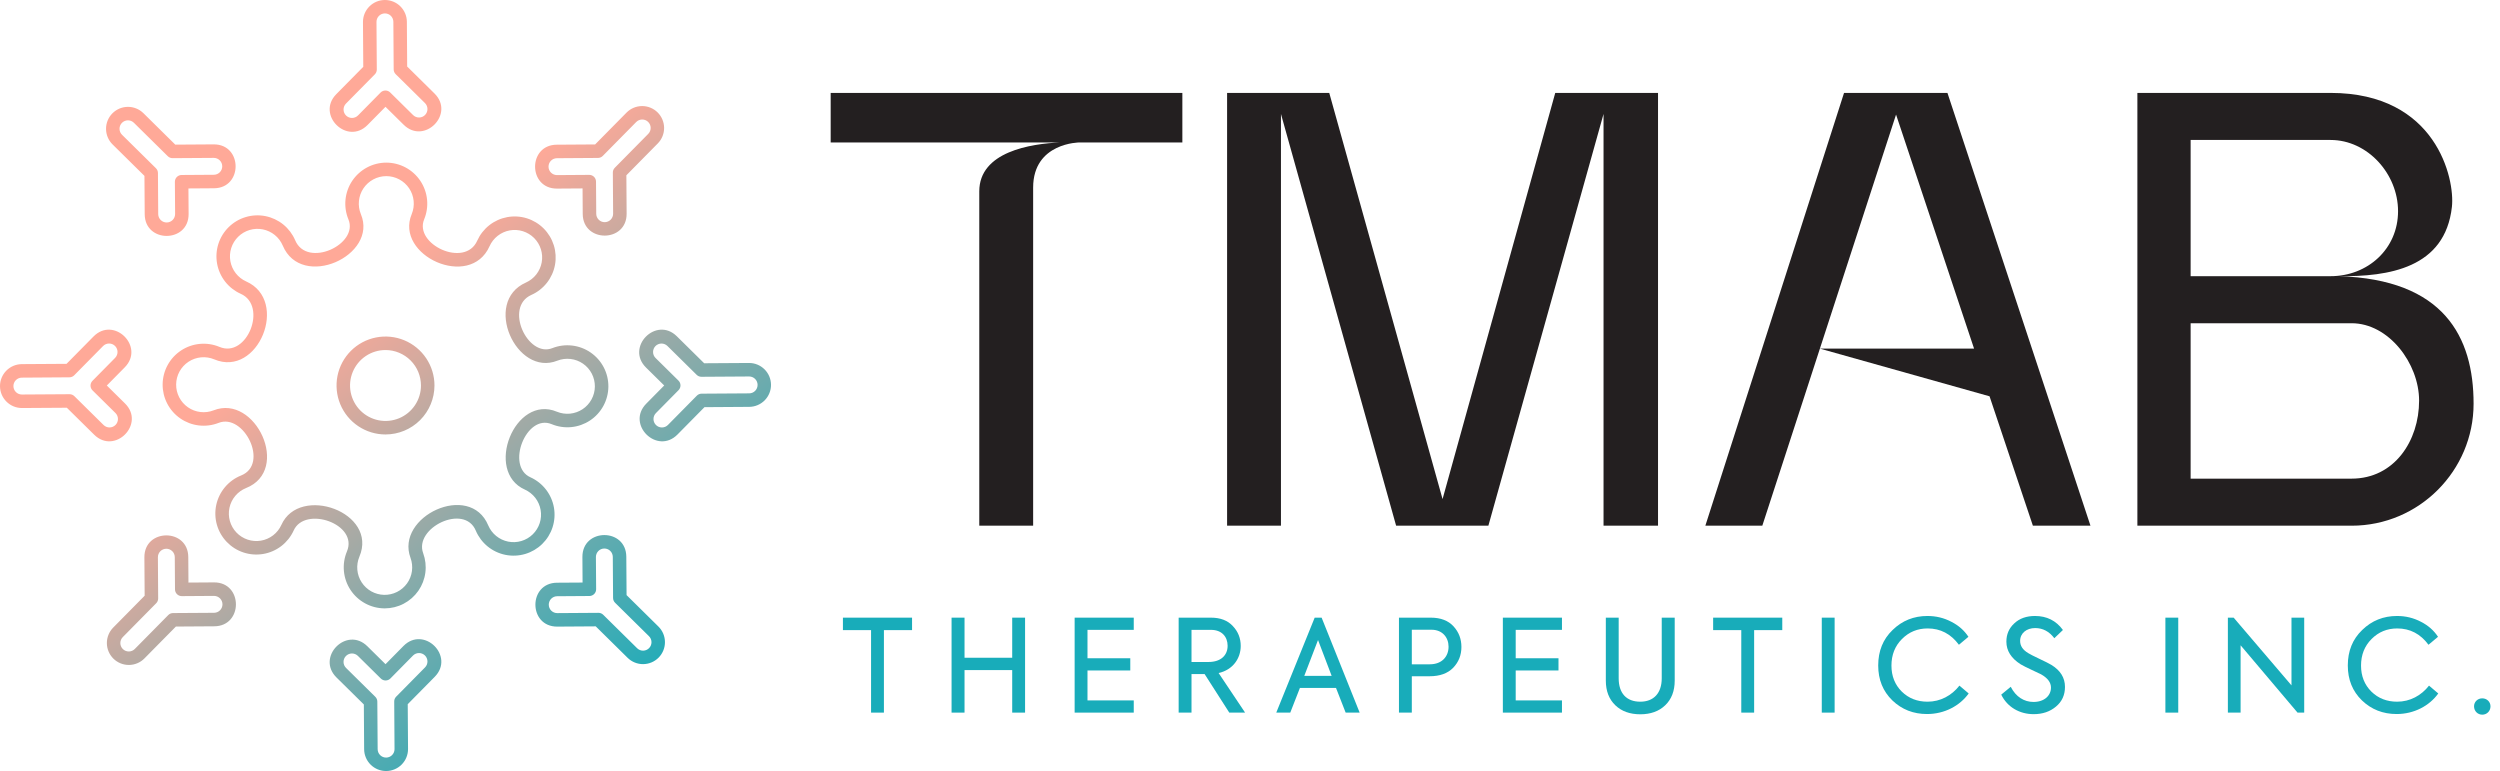 <?xml version="1.0" encoding="UTF-8"?> <svg xmlns="http://www.w3.org/2000/svg" width="214" height="66" viewBox="0 0 214 66" fill="none"><path fill-rule="evenodd" clip-rule="evenodd" d="M34.828 1.858L34.854 5.695L37.193 8.003C38.965 9.752 36.322 12.423 34.554 10.678L32.998 9.143L31.463 10.699C29.715 12.469 27.041 9.83 28.788 8.059L31.096 5.72L31.07 1.883C31.069 1.386 31.265 0.909 31.615 0.556C31.965 0.203 32.44 0.003 32.937 4.22784e-05C33.434 -0.003 33.912 0.19 34.266 0.538C34.62 0.887 34.823 1.361 34.828 1.858ZM36.381 8.826L33.871 6.35C33.762 6.242 33.7 6.096 33.699 5.942L33.672 1.866C33.671 1.674 33.593 1.491 33.457 1.356C33.321 1.221 33.136 1.147 32.944 1.148C32.753 1.149 32.569 1.226 32.435 1.363C32.3 1.499 32.225 1.684 32.227 1.875L32.254 5.952C32.255 6.105 32.195 6.253 32.087 6.362L29.611 8.872C29.479 9.008 29.406 9.192 29.408 9.382C29.41 9.573 29.488 9.755 29.623 9.888C29.759 10.022 29.942 10.097 30.132 10.097C30.322 10.096 30.505 10.021 30.64 9.887L32.581 7.919C32.689 7.81 32.835 7.749 32.989 7.748C33.142 7.746 33.289 7.806 33.399 7.914L35.366 9.855C35.502 9.988 35.686 10.061 35.877 10.059C36.067 10.057 36.249 9.979 36.383 9.844C36.517 9.708 36.592 9.525 36.591 9.334C36.591 9.144 36.515 8.961 36.381 8.826ZM53.617 15.004L56.312 12.272C56.66 11.917 56.852 11.438 56.848 10.941C56.843 10.445 56.642 9.97 56.289 9.621C55.935 9.272 55.457 9.077 54.961 9.079C54.464 9.082 53.988 9.28 53.637 9.633L50.942 12.364L47.656 12.386C45.169 12.403 45.194 16.16 47.681 16.144L49.867 16.129L49.881 18.315C49.898 20.799 53.656 20.779 53.639 18.29L53.617 15.004ZM52.459 14.772L52.483 18.297C52.482 18.488 52.407 18.671 52.272 18.806C52.138 18.941 51.956 19.017 51.765 19.018C51.574 19.02 51.391 18.946 51.255 18.812C51.118 18.679 51.04 18.497 51.038 18.307L51.019 15.543C51.018 15.39 50.956 15.243 50.847 15.136C50.738 15.028 50.59 14.968 50.437 14.969L47.674 14.988C47.483 14.987 47.301 14.911 47.166 14.777C47.031 14.642 46.955 14.46 46.953 14.27C46.952 14.079 47.026 13.896 47.159 13.76C47.292 13.624 47.474 13.546 47.664 13.543L51.189 13.519C51.343 13.518 51.489 13.456 51.597 13.347L54.46 10.445C54.595 10.308 54.778 10.231 54.97 10.23C55.162 10.228 55.346 10.303 55.482 10.438C55.619 10.572 55.696 10.756 55.697 10.947C55.699 11.139 55.624 11.323 55.489 11.46L52.626 14.362C52.518 14.471 52.458 14.618 52.459 14.772ZM32.897 52.077L32.931 52.077C33.496 52.076 34.053 51.94 34.554 51.678C35.054 51.417 35.485 51.038 35.808 50.575C36.131 50.112 36.338 49.577 36.41 49.017C36.483 48.457 36.419 47.887 36.225 47.357C35.415 45.191 39.746 43.066 40.729 45.425C40.952 45.95 41.299 46.414 41.742 46.775C42.184 47.136 42.708 47.383 43.268 47.496C43.828 47.608 44.407 47.582 44.955 47.42C45.502 47.259 46.002 46.966 46.411 46.567C46.82 46.168 47.125 45.675 47.3 45.132C47.475 44.589 47.515 44.011 47.417 43.448C47.318 42.886 47.083 42.356 46.733 41.904C46.384 41.453 45.929 41.094 45.409 40.858C43.274 39.911 45.043 35.392 47.224 36.309C47.755 36.529 48.331 36.615 48.903 36.56C49.475 36.505 50.025 36.31 50.504 35.993C50.983 35.676 51.377 35.247 51.651 34.742C51.925 34.237 52.071 33.673 52.077 33.099C52.082 32.524 51.947 31.957 51.682 31.448C51.417 30.938 51.031 30.501 50.558 30.175C50.085 29.849 49.539 29.645 48.969 29.579C48.398 29.513 47.82 29.588 47.285 29.798C45.164 30.645 43.132 26.287 45.49 25.242C46.009 25.01 46.464 24.654 46.815 24.207C47.167 23.76 47.404 23.233 47.507 22.674C47.61 22.114 47.575 21.538 47.406 20.995C47.237 20.452 46.939 19.958 46.536 19.556C46.134 19.154 45.64 18.855 45.097 18.686C44.554 18.517 43.978 18.483 43.418 18.586C42.859 18.689 42.333 18.927 41.885 19.278C41.438 19.63 41.083 20.085 40.85 20.604C39.801 22.968 35.414 20.914 36.311 18.768C36.53 18.235 36.614 17.656 36.557 17.083C36.499 16.509 36.301 15.959 35.981 15.48C35.66 15.001 35.227 14.608 34.719 14.336C34.21 14.064 33.643 13.922 33.067 13.921H33.065C32.488 13.922 31.92 14.065 31.412 14.337C30.904 14.61 30.47 15.003 30.149 15.482C29.829 15.962 29.632 16.513 29.575 17.087C29.518 17.661 29.603 18.241 29.823 18.774C30.73 20.927 26.282 22.987 25.266 20.565C25.042 20.04 24.692 19.577 24.249 19.217C23.805 18.857 23.28 18.611 22.72 18.5C22.159 18.389 21.58 18.417 21.033 18.581C20.485 18.744 19.986 19.039 19.578 19.439C19.171 19.839 18.867 20.333 18.693 20.877C18.52 21.422 18.482 22 18.582 22.562C18.683 23.125 18.919 23.654 19.271 24.105C19.622 24.555 20.079 24.913 20.6 25.147L20.603 25.148C22.93 26.175 21.151 30.7 18.784 29.693C18.254 29.472 17.677 29.384 17.105 29.437C16.533 29.49 15.983 29.683 15.503 29.999C15.023 30.315 14.627 30.743 14.352 31.247C14.076 31.752 13.928 32.316 13.921 32.89C13.915 33.465 14.049 34.032 14.313 34.543C14.576 35.053 14.961 35.491 15.434 35.818C15.906 36.145 16.452 36.351 17.023 36.417C17.593 36.484 18.172 36.41 18.707 36.201C20.885 35.335 23.069 39.74 20.631 40.704C20.099 40.918 19.627 41.26 19.258 41.699C18.889 42.137 18.632 42.66 18.512 43.22C18.391 43.781 18.409 44.362 18.565 44.914C18.721 45.466 19.01 45.971 19.407 46.386C19.803 46.8 20.295 47.111 20.84 47.291C21.384 47.471 21.964 47.515 22.53 47.419C23.095 47.324 23.628 47.09 24.083 46.741C24.537 46.391 24.899 45.935 25.137 45.413C26.093 43.27 30.706 44.843 29.696 47.209C29.474 47.739 29.386 48.317 29.439 48.889C29.492 49.462 29.685 50.013 30.001 50.494C30.317 50.975 30.747 51.37 31.252 51.646C31.756 51.922 32.321 52.07 32.897 52.077ZM30.588 48.779C30.553 48.397 30.613 48.013 30.761 47.659C32.389 43.844 25.638 41.454 24.083 44.937C23.924 45.287 23.681 45.592 23.376 45.826C23.071 46.06 22.714 46.216 22.335 46.28C21.956 46.344 21.567 46.314 21.202 46.193C20.838 46.072 20.508 45.864 20.242 45.587C19.977 45.309 19.783 44.971 19.678 44.601C19.573 44.231 19.561 43.841 19.642 43.466C19.722 43.09 19.893 42.74 20.141 42.445C20.388 42.151 20.703 41.922 21.059 41.778C24.94 40.243 21.863 33.702 18.284 35.125C17.925 35.265 17.538 35.314 17.155 35.269C16.773 35.224 16.407 35.086 16.091 34.866C15.774 34.647 15.517 34.354 15.34 34.012C15.163 33.669 15.073 33.289 15.078 32.904C15.082 32.519 15.181 32.141 15.365 31.803C15.55 31.465 15.815 31.178 16.136 30.966C16.458 30.754 16.826 30.625 17.21 30.588C17.593 30.552 17.979 30.611 18.335 30.759C22.101 32.361 24.792 25.735 21.072 24.091C20.722 23.934 20.417 23.694 20.181 23.392C19.946 23.09 19.788 22.735 19.72 22.358C19.653 21.981 19.678 21.593 19.795 21.229C19.911 20.864 20.115 20.533 20.388 20.265C20.661 19.996 20.995 19.799 21.362 19.689C21.729 19.579 22.117 19.56 22.493 19.634C22.869 19.708 23.221 19.873 23.518 20.113C23.816 20.354 24.05 20.664 24.201 21.016C25.81 24.852 32.389 21.888 30.89 18.329C30.743 17.971 30.686 17.583 30.725 17.199C30.763 16.814 30.895 16.445 31.11 16.123C31.325 15.802 31.616 15.538 31.957 15.356C32.298 15.173 32.678 15.078 33.065 15.077H33.066C33.453 15.077 33.833 15.172 34.174 15.354C34.515 15.536 34.806 15.799 35.022 16.12C35.237 16.441 35.37 16.81 35.408 17.195C35.447 17.579 35.391 17.967 35.243 18.325C33.761 21.867 40.24 24.829 41.906 21.075C42.062 20.727 42.301 20.422 42.601 20.187C42.901 19.951 43.253 19.792 43.628 19.723C44.003 19.654 44.389 19.677 44.754 19.791C45.118 19.904 45.449 20.104 45.719 20.373C45.988 20.643 46.189 20.974 46.302 21.338C46.416 21.702 46.439 22.088 46.37 22.463C46.301 22.838 46.142 23.191 45.907 23.491C45.672 23.791 45.367 24.03 45.019 24.186C41.288 25.838 44.192 32.279 47.71 30.873C48.069 30.733 48.456 30.683 48.839 30.728C49.221 30.772 49.587 30.91 49.903 31.128C50.22 31.347 50.479 31.64 50.656 31.981C50.833 32.323 50.924 32.703 50.921 33.088C50.917 33.473 50.819 33.851 50.635 34.189C50.452 34.527 50.188 34.816 49.867 35.028C49.546 35.241 49.178 35.371 48.795 35.409C48.412 35.446 48.025 35.389 47.669 35.242C44.064 33.726 41.433 40.359 44.935 41.913C45.283 42.071 45.587 42.312 45.822 42.615C46.056 42.918 46.212 43.273 46.278 43.65C46.344 44.027 46.317 44.414 46.2 44.778C46.082 45.142 45.877 45.472 45.603 45.739C45.33 46.007 44.995 46.203 44.628 46.311C44.261 46.42 43.873 46.438 43.498 46.362C43.123 46.287 42.772 46.122 42.475 45.88C42.178 45.639 41.944 45.329 41.795 44.977C40.22 41.195 33.816 44.214 35.141 47.758C35.272 48.118 35.314 48.505 35.263 48.884C35.211 49.264 35.068 49.625 34.845 49.937C34.622 50.248 34.326 50.501 33.983 50.672C33.641 50.843 33.261 50.928 32.878 50.92C32.495 50.911 32.12 50.809 31.785 50.623C31.451 50.436 31.167 50.17 30.958 49.849C30.749 49.528 30.622 49.16 30.588 48.779ZM30.671 36.483C31.36 36.944 32.17 37.19 32.999 37.19C34.111 37.189 35.176 36.747 35.962 35.961C36.747 35.175 37.189 34.11 37.191 32.998C37.191 32.169 36.945 31.359 36.484 30.67C36.024 29.981 35.369 29.443 34.603 29.126C33.837 28.809 32.995 28.726 32.182 28.888C31.369 29.049 30.622 29.448 30.035 30.035C29.449 30.621 29.05 31.368 28.888 32.181C28.727 32.994 28.81 33.837 29.127 34.602C29.444 35.368 29.981 36.023 30.671 36.483ZM31.313 30.475C31.812 30.141 32.399 29.963 32.999 29.963C33.804 29.964 34.575 30.284 35.145 30.853C35.714 31.422 36.033 32.194 36.035 32.998C36.035 33.599 35.856 34.186 35.523 34.685C35.189 35.184 34.715 35.573 34.161 35.803C33.606 36.032 32.996 36.092 32.407 35.975C31.818 35.858 31.278 35.569 30.853 35.145C30.429 34.72 30.14 34.179 30.022 33.591C29.905 33.002 29.965 32.392 30.195 31.837C30.425 31.282 30.814 30.808 31.313 30.475ZM31.17 64.139L31.145 60.302L28.806 57.994C27.033 56.245 29.676 53.574 31.445 55.319L33.001 56.854L34.535 55.298C36.283 53.528 38.957 56.167 37.21 57.938L34.902 60.277L34.928 64.114C34.93 64.611 34.734 65.089 34.385 65.442C34.035 65.796 33.559 65.996 33.062 66C32.564 66.003 32.086 65.809 31.732 65.46C31.377 65.112 31.175 64.636 31.17 64.139ZM29.618 57.171L32.127 59.647C32.236 59.755 32.298 59.901 32.299 60.054L32.327 64.131C32.328 64.323 32.405 64.506 32.542 64.641C32.609 64.707 32.689 64.76 32.777 64.796C32.865 64.832 32.959 64.85 33.054 64.849C33.149 64.849 33.243 64.829 33.33 64.792C33.418 64.755 33.497 64.702 33.564 64.634C33.63 64.567 33.683 64.486 33.719 64.398C33.754 64.311 33.773 64.216 33.772 64.122L33.745 60.045C33.744 59.892 33.803 59.744 33.911 59.635L36.387 57.125C36.52 56.989 36.593 56.805 36.591 56.614C36.588 56.424 36.511 56.242 36.376 56.108C36.24 55.975 36.057 55.9 35.867 55.9C35.676 55.901 35.493 55.976 35.358 56.11L33.418 58.078C33.31 58.187 33.163 58.248 33.01 58.249C32.857 58.25 32.709 58.191 32.6 58.083L30.633 56.142C30.496 56.009 30.312 55.935 30.122 55.937C29.931 55.939 29.748 56.016 29.614 56.152C29.48 56.288 29.405 56.471 29.406 56.662C29.407 56.853 29.483 57.036 29.618 57.171ZM50.994 53.616L53.726 56.311C54.081 56.66 54.559 56.853 55.057 56.849C55.554 56.845 56.03 56.644 56.379 56.29C56.728 55.936 56.923 55.458 56.92 54.96C56.918 54.463 56.718 53.987 56.365 53.636L53.634 50.941L53.612 47.655C53.595 45.168 49.838 45.193 49.854 47.68L49.868 49.866L47.683 49.88C45.199 49.897 45.219 53.655 47.708 53.638L50.994 53.616ZM51.226 52.458L47.701 52.482C47.509 52.483 47.325 52.408 47.189 52.273C47.053 52.139 46.976 51.955 46.975 51.764C46.974 51.573 47.048 51.389 47.182 51.252C47.317 51.116 47.5 51.038 47.691 51.037L50.454 51.018C50.608 51.017 50.754 50.955 50.862 50.846C50.97 50.737 51.03 50.59 51.029 50.436L51.01 47.673C51.011 47.482 51.087 47.3 51.221 47.165C51.355 47.03 51.538 46.954 51.728 46.953C51.918 46.951 52.102 47.025 52.238 47.158C52.374 47.291 52.452 47.473 52.455 47.663L52.479 51.188C52.48 51.342 52.542 51.488 52.651 51.596L55.553 54.459C55.69 54.594 55.767 54.777 55.768 54.969C55.769 55.161 55.694 55.345 55.56 55.481C55.425 55.618 55.242 55.695 55.05 55.697C54.859 55.698 54.674 55.623 54.538 55.488L51.636 52.625C51.527 52.517 51.379 52.457 51.226 52.458ZM64.14 34.827L60.303 34.853L57.995 37.192C56.246 38.964 53.575 36.321 55.32 34.553L56.855 32.997L55.299 31.462C53.529 29.715 56.168 27.041 57.938 28.787L60.277 31.095L64.115 31.07C64.612 31.068 65.089 31.264 65.442 31.614C65.795 31.964 65.995 32.439 65.999 32.936C66.002 33.433 65.808 33.911 65.46 34.266C65.111 34.62 64.637 34.822 64.14 34.827ZM57.172 36.38L59.648 33.87C59.755 33.761 59.902 33.699 60.055 33.698L64.132 33.671C64.324 33.67 64.507 33.593 64.642 33.456C64.776 33.32 64.851 33.135 64.85 32.944C64.849 32.752 64.771 32.569 64.635 32.434C64.498 32.3 64.314 32.224 64.122 32.226L60.046 32.253C59.892 32.254 59.745 32.194 59.636 32.087L57.126 29.61C56.989 29.478 56.806 29.405 56.615 29.407C56.425 29.41 56.243 29.487 56.109 29.622C55.976 29.758 55.901 29.941 55.901 30.131C55.901 30.322 55.977 30.504 56.111 30.639L58.078 32.58C58.187 32.688 58.249 32.834 58.25 32.988C58.251 33.141 58.191 33.289 58.084 33.398L56.143 35.365C56.01 35.502 55.936 35.685 55.938 35.876C55.94 36.067 56.017 36.249 56.153 36.383C56.289 36.517 56.472 36.592 56.663 36.591C56.854 36.591 57.036 36.515 57.172 36.38ZM15.004 12.381L12.273 9.685C11.918 9.337 11.439 9.143 10.941 9.147C10.444 9.15 9.968 9.352 9.618 9.706C9.269 10.06 9.074 10.539 9.077 11.036C9.08 11.534 9.28 12.01 9.633 12.36L12.365 15.056L12.387 18.342C12.404 20.829 16.161 20.804 16.145 18.317L16.13 16.131L18.316 16.116C20.8 16.1 20.78 12.342 18.29 12.359L15.004 12.381ZM14.773 13.539L18.298 13.515C18.489 13.514 18.673 13.589 18.809 13.724C18.945 13.858 19.023 14.041 19.024 14.233C19.025 14.424 18.951 14.608 18.816 14.745C18.682 14.881 18.499 14.959 18.308 14.96L15.544 14.979C15.391 14.98 15.244 15.042 15.137 15.151C15.029 15.26 14.969 15.407 14.97 15.561L14.989 18.324C14.988 18.515 14.912 18.697 14.778 18.832C14.643 18.967 14.461 19.043 14.271 19.045C14.08 19.046 13.897 18.972 13.761 18.839C13.625 18.706 13.546 18.524 13.543 18.334L13.52 14.809C13.519 14.655 13.457 14.508 13.348 14.401L10.446 11.537C10.309 11.403 10.232 11.22 10.23 11.028C10.229 10.836 10.304 10.652 10.439 10.515C10.573 10.379 10.757 10.302 10.948 10.3C11.14 10.299 11.324 10.374 11.461 10.509L14.363 13.372C14.472 13.48 14.619 13.54 14.773 13.539ZM1.859 31.169L5.696 31.144L8.004 28.805C9.753 27.033 12.424 29.676 10.679 31.444L9.144 33L10.7 34.535C12.47 36.282 9.831 38.956 8.06 37.21L5.721 34.902L1.884 34.927C1.387 34.929 0.91 34.733 0.557 34.383C0.203 34.033 0.003 33.558 4.21328e-05 33.061C-0.003 32.564 0.19 32.086 0.539 31.731C0.887 31.377 1.362 31.175 1.859 31.169ZM8.827 29.617L6.351 32.127C6.243 32.236 6.097 32.297 5.943 32.298L1.866 32.326C1.675 32.327 1.492 32.404 1.357 32.541C1.29 32.608 1.238 32.688 1.202 32.776C1.166 32.864 1.148 32.958 1.149 33.053C1.149 33.148 1.169 33.242 1.206 33.329C1.242 33.417 1.296 33.496 1.364 33.563C1.5 33.697 1.684 33.772 1.876 33.771L5.953 33.744C6.106 33.743 6.254 33.803 6.363 33.91L8.872 36.386C9.009 36.519 9.193 36.592 9.383 36.59C9.574 36.587 9.755 36.51 9.889 36.374C10.023 36.239 10.098 36.056 10.097 35.866C10.097 35.675 10.022 35.493 9.887 35.358L7.92 33.417C7.811 33.309 7.749 33.162 7.748 33.009C7.747 32.856 7.807 32.708 7.915 32.599L9.856 30.632C9.989 30.495 10.063 30.311 10.061 30.121C10.059 29.93 9.982 29.747 9.846 29.613C9.71 29.479 9.527 29.404 9.336 29.405C9.145 29.406 8.962 29.482 8.827 29.617ZM12.382 50.993L9.686 53.725C9.338 54.08 9.144 54.559 9.148 55.056C9.152 55.554 9.353 56.029 9.707 56.379C10.062 56.728 10.54 56.923 11.037 56.92C11.535 56.917 12.011 56.718 12.361 56.364L15.056 53.633L18.342 53.611C20.829 53.594 20.805 49.837 18.317 49.853L16.132 49.868L16.117 47.682C16.1 45.198 12.343 45.218 12.36 47.707L12.382 50.993ZM13.539 51.225L13.516 47.7C13.514 47.508 13.589 47.324 13.724 47.187C13.859 47.051 14.042 46.974 14.234 46.972C14.425 46.971 14.61 47.046 14.746 47.181C14.814 47.247 14.867 47.327 14.904 47.414C14.941 47.501 14.96 47.595 14.961 47.69L14.98 50.453C14.981 50.607 15.043 50.753 15.152 50.861C15.261 50.969 15.408 51.029 15.562 51.028L18.325 51.009C18.515 51.01 18.697 51.086 18.832 51.221C18.966 51.355 19.043 51.537 19.044 51.727C19.045 51.917 18.971 52.1 18.839 52.236C18.706 52.373 18.525 52.451 18.335 52.455L14.809 52.478C14.656 52.479 14.509 52.541 14.402 52.65L11.538 55.552C11.404 55.689 11.22 55.766 11.029 55.767C10.837 55.769 10.653 55.694 10.516 55.559C10.38 55.424 10.302 55.241 10.301 55.049C10.3 54.858 10.375 54.673 10.509 54.537L13.373 51.635C13.48 51.526 13.54 51.379 13.539 51.225Z" fill="url(#paint0_linear_17_211)"></path><path d="M200.185 23.641C209.195 23.906 211.739 28.835 211.739 34.559C211.739 40.283 207.075 45 201.298 45H182.96V7.953H199.496C208.559 7.953 210.149 15.32 209.884 17.705C209.301 22.952 204.478 23.694 200.185 23.641ZM187.518 11.981V23.641H199.496C202.676 23.641 205.273 21.309 205.273 18.076C205.273 14.896 202.676 11.981 199.496 11.981H187.518ZM201.298 40.972C204.955 40.972 207.075 37.739 207.075 34.294C207.075 31.114 204.478 27.669 201.298 27.669H187.518V40.972H201.298Z" fill="#231F20"></path><path d="M166.701 7.953L178.944 45H174.015L173.177 42.5L170.305 33.923L155.783 29.842L154.458 33.923L152.656 39.462L150.854 45H145.978L157.85 7.953H166.701ZM155.783 29.842H162.381H168.98L163.199 12.5L162.302 9.808L161.426 12.5L155.783 29.842Z" fill="#231F20"></path><path d="M133.129 7.953H141.927V45H137.263V9.755L127.405 45H119.508L109.65 9.755V45H105.039V7.953H113.784L123.483 42.721L133.129 7.953Z" fill="#231F20"></path><path d="M71.106 7.953H101.21V12.193H92.412C92.412 12.193 88.437 12.193 88.437 16.062C88.437 17.387 88.437 45 88.437 45H83.826V16.38C83.826 12.988 88.225 12.299 90.769 12.193H71.106V7.953Z" fill="#231F20"></path><path d="M211.778 60.461C211.778 60.076 212.086 59.779 212.482 59.779C212.878 59.779 213.186 60.076 213.186 60.461C213.186 60.868 212.878 61.176 212.482 61.176C212.086 61.176 211.778 60.868 211.778 60.461Z" fill="#18ACBA"></path><path d="M205.152 61.121C203.986 61.121 202.996 60.736 202.182 59.955C201.379 59.174 200.972 58.184 200.972 56.963C200.972 55.731 201.379 54.719 202.204 53.927C203.029 53.124 204.019 52.728 205.185 52.728C205.922 52.728 206.604 52.893 207.231 53.223C207.858 53.542 208.342 53.971 208.694 54.51L207.88 55.192C207.187 54.257 206.296 53.795 205.207 53.795C204.338 53.795 203.612 54.092 203.007 54.697C202.402 55.302 202.105 56.061 202.105 56.974C202.105 57.876 202.402 58.613 202.985 59.196C203.579 59.779 204.316 60.065 205.196 60.065C206.296 60.065 207.264 59.537 207.924 58.69L208.716 59.361C207.957 60.417 206.648 61.121 205.152 61.121Z" fill="#18ACBA"></path><path d="M196.151 58.668V52.871H197.24V61H196.668L191.795 55.236V61H190.706V52.871H191.201L196.151 58.668Z" fill="#18ACBA"></path><path d="M185.358 61V52.871H186.458V61H185.358Z" fill="#18ACBA"></path><path d="M174.078 61.132C172.901 61.132 171.834 60.549 171.306 59.46L172.12 58.789C172.56 59.658 173.275 60.087 174.067 60.087C174.991 60.087 175.563 59.548 175.563 58.855C175.563 58.415 175.277 58.041 174.716 57.722C174.573 57.645 174.287 57.513 173.88 57.326C173.473 57.139 173.176 56.985 172.967 56.864C172.153 56.347 171.746 55.698 171.746 54.928C171.746 54.301 171.966 53.784 172.417 53.366C172.868 52.937 173.462 52.728 174.199 52.728C175.2 52.728 176.003 53.124 176.586 53.927L175.849 54.631C175.409 54.048 174.859 53.762 174.21 53.762C173.473 53.762 172.923 54.202 172.923 54.862C172.923 55.291 173.154 55.632 173.616 55.907C173.759 55.995 174.067 56.16 174.562 56.391C175.057 56.622 175.398 56.798 175.585 56.908C176.366 57.381 176.762 58.008 176.762 58.8C176.762 59.493 176.509 60.054 175.992 60.483C175.486 60.912 174.848 61.132 174.078 61.132Z" fill="#18ACBA"></path><path d="M164.955 61.121C163.789 61.121 162.799 60.736 161.985 59.955C161.182 59.174 160.775 58.184 160.775 56.963C160.775 55.731 161.182 54.719 162.007 53.927C162.832 53.124 163.822 52.728 164.988 52.728C165.725 52.728 166.407 52.893 167.034 53.223C167.661 53.542 168.145 53.971 168.497 54.51L167.683 55.192C166.99 54.257 166.099 53.795 165.01 53.795C164.141 53.795 163.415 54.092 162.81 54.697C162.205 55.302 161.908 56.061 161.908 56.974C161.908 57.876 162.205 58.613 162.788 59.196C163.382 59.779 164.119 60.065 164.999 60.065C166.099 60.065 167.067 59.537 167.727 58.69L168.519 59.361C167.76 60.417 166.451 61.121 164.955 61.121Z" fill="#18ACBA"></path><path d="M155.944 61V52.871H157.044V61H155.944Z" fill="#18ACBA"></path><path d="M149.054 61V53.938H146.645V52.871H152.563V53.938H150.154V61H149.054Z" fill="#18ACBA"></path><path d="M137.459 58.261V52.871H138.559V58.063C138.559 59.35 139.23 60.065 140.407 60.065C141.562 60.065 142.244 59.328 142.244 58.063V52.871H143.355V58.261C143.355 59.152 143.08 59.856 142.541 60.373C142.002 60.89 141.287 61.143 140.407 61.143C139.527 61.143 138.812 60.89 138.273 60.373C137.734 59.856 137.459 59.152 137.459 58.261Z" fill="#18ACBA"></path><path d="M133.704 61H128.644V52.871H133.704V53.916H129.744V56.347H133.407V57.392H129.744V59.955H133.704V61Z" fill="#18ACBA"></path><path d="M119.751 52.871H122.468C123.326 52.871 123.975 53.124 124.426 53.619C124.877 54.114 125.097 54.697 125.097 55.379C125.097 56.072 124.866 56.666 124.393 57.161C123.92 57.645 123.249 57.887 122.369 57.887H120.851V61H119.751V52.871ZM120.851 56.864H122.391C123.447 56.864 123.997 56.182 123.997 55.357C123.997 54.565 123.469 53.905 122.534 53.905H120.851V56.864Z" fill="#18ACBA"></path><path d="M116.387 61H115.188L114.363 58.888H111.272L110.447 61H109.248L112.537 52.871H113.131L116.387 61ZM113.989 57.854L112.823 54.785L111.646 57.854H113.989Z" fill="#18ACBA"></path><path d="M106.58 61H105.227L103.115 57.7H101.993V61H100.893V52.871H103.654C104.468 52.871 105.095 53.113 105.535 53.597C105.986 54.07 106.206 54.642 106.206 55.291C106.206 56.358 105.535 57.337 104.314 57.612L106.58 61ZM103.665 53.916H101.993V56.666H103.445C104.545 56.666 105.084 56.061 105.084 55.28C105.084 54.499 104.578 53.916 103.665 53.916Z" fill="#18ACBA"></path><path d="M97.049 61H91.989V52.871H97.049V53.916H93.089V56.347H96.752V57.392H93.089V59.955H97.049V61Z" fill="#18ACBA"></path><path d="M82.564 61H81.454V52.871H82.564V56.303H86.645V52.871H87.746V61H86.645V57.359H82.564V61Z" fill="#18ACBA"></path><path d="M74.563 61V53.938H72.154V52.871H78.072V53.938H75.663V61H74.563Z" fill="#18ACBA"></path><defs><linearGradient id="paint0_linear_17_211" x1="30.461" y1="24.962" x2="57.115" y2="59.231" gradientUnits="userSpaceOnUse"><stop stop-color="#FFA998"></stop><stop offset="1" stop-color="#18ACBA"></stop></linearGradient></defs></svg> 